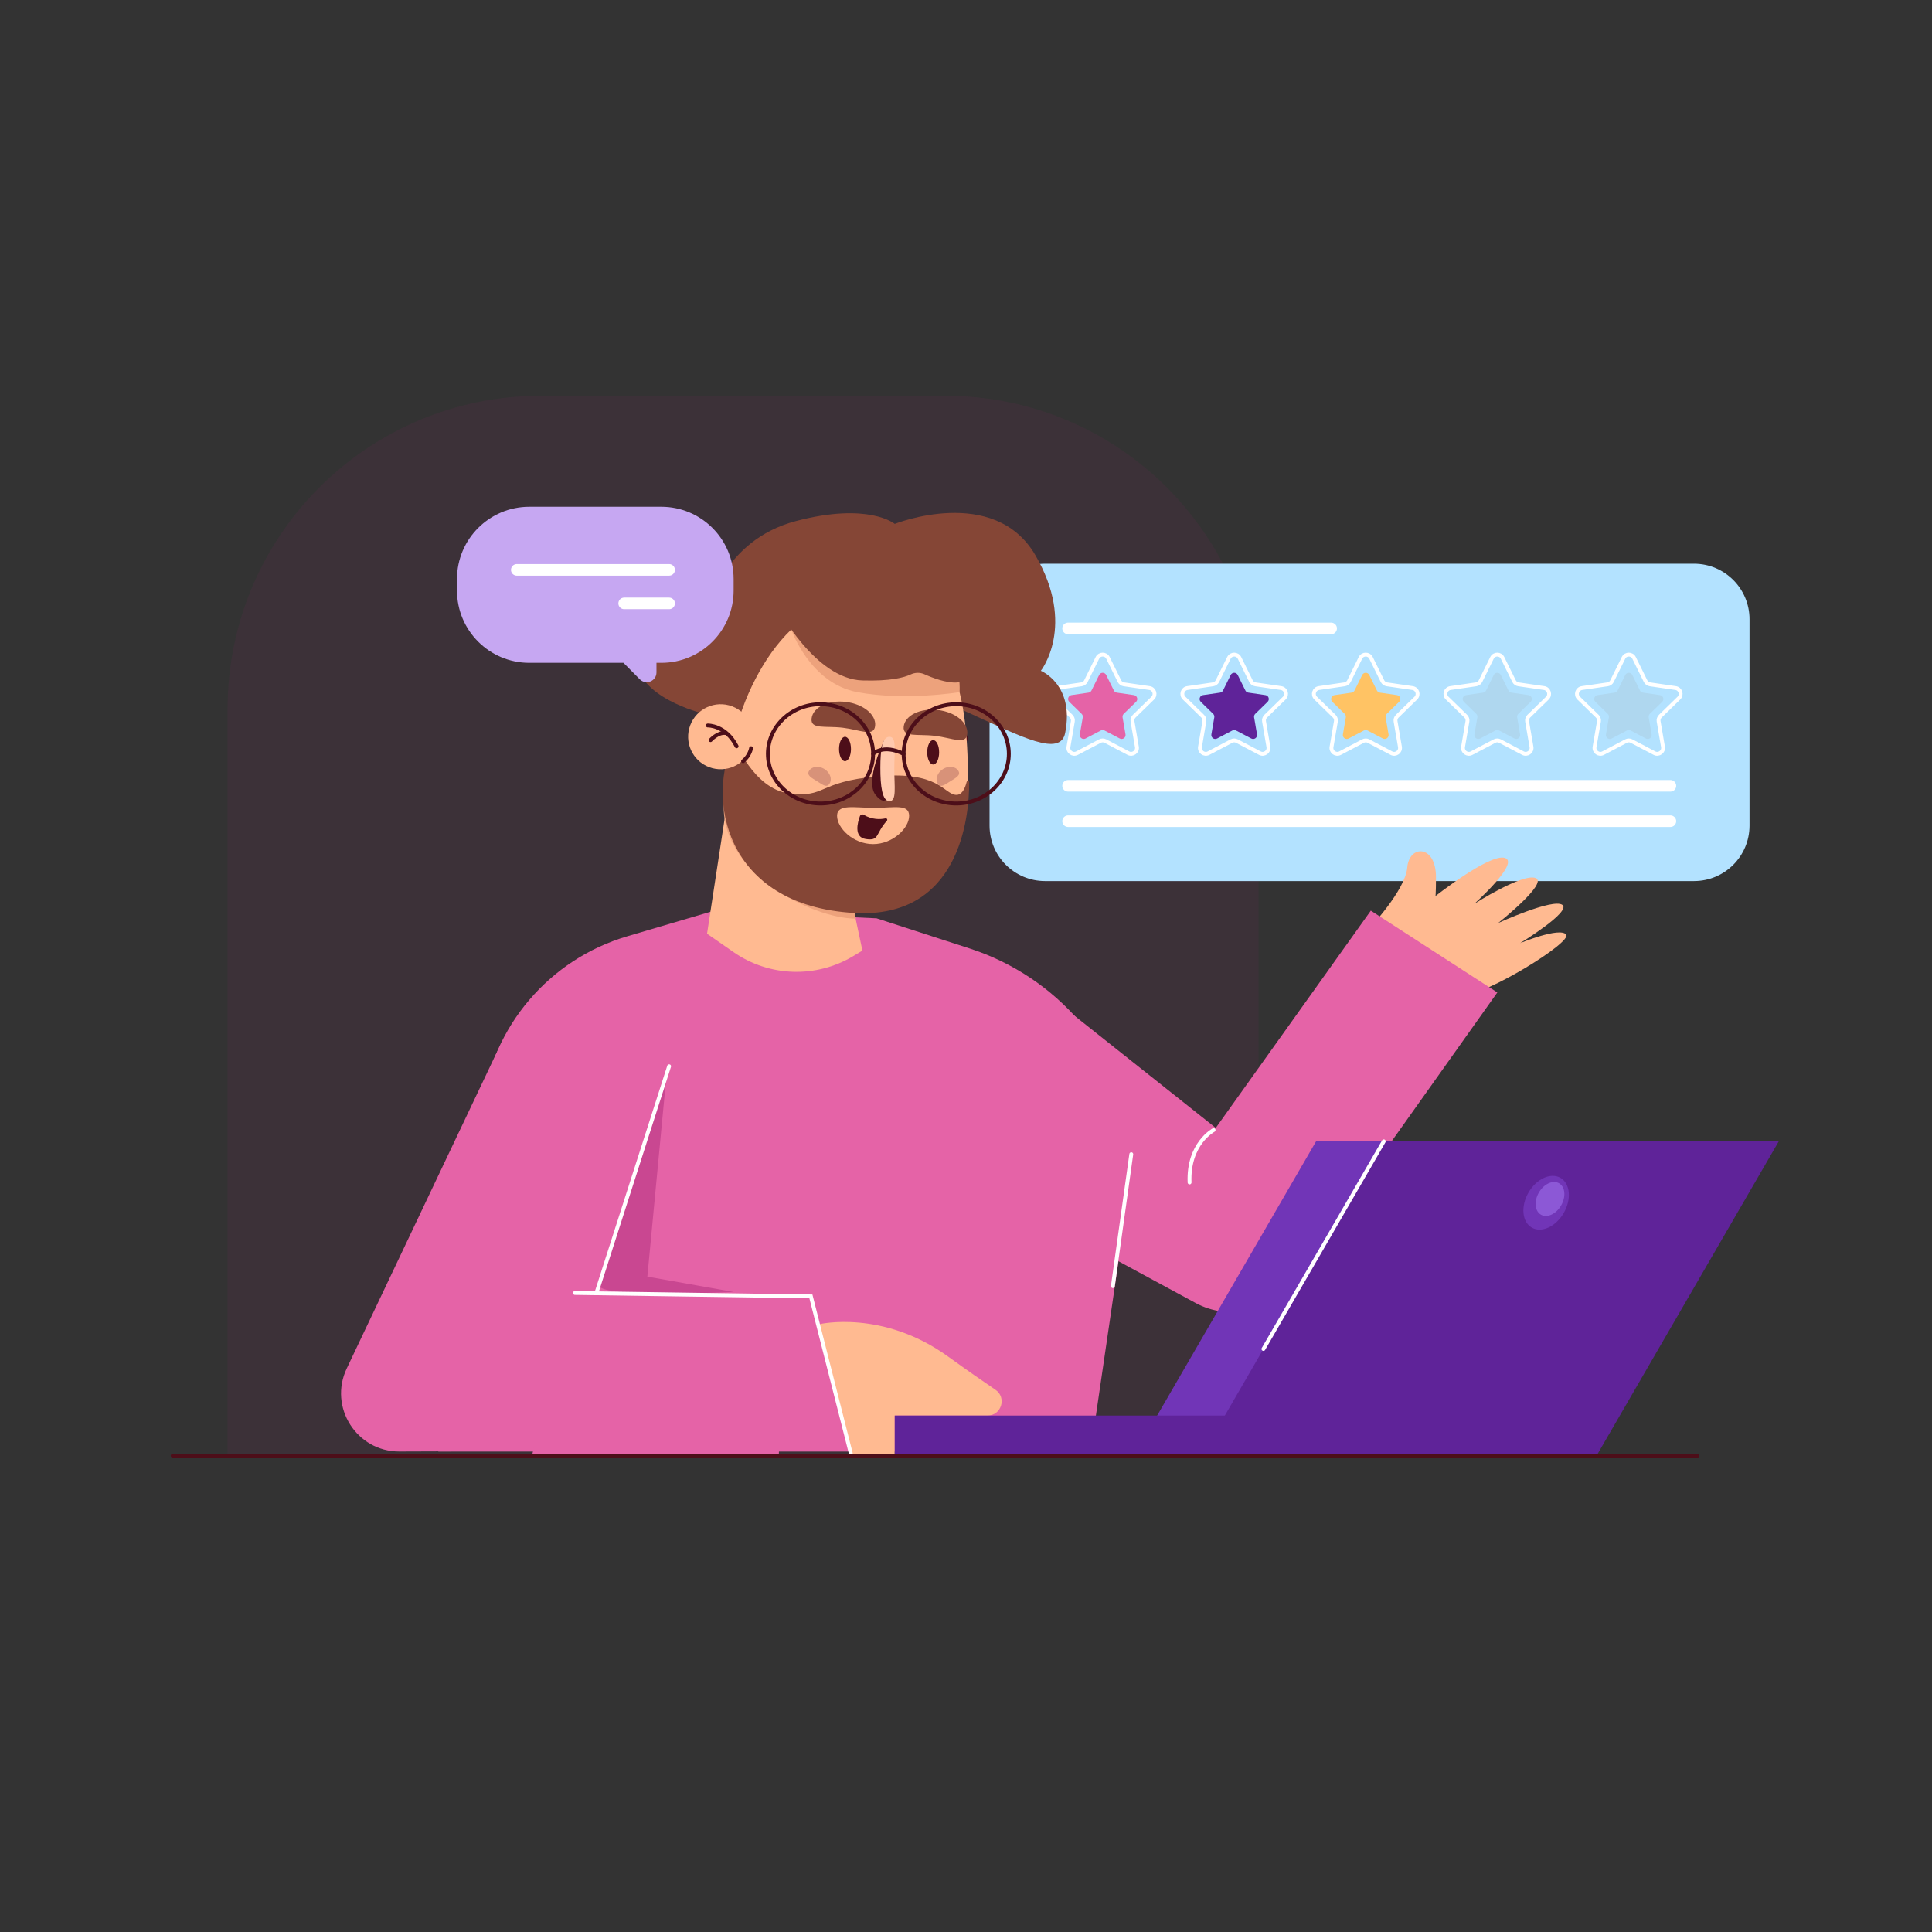 <?xml version="1.0" encoding="utf-8"?>
<!-- Generator: Adobe Illustrator 27.5.0, SVG Export Plug-In . SVG Version: 6.00 Build 0)  -->
<svg version="1.1" xmlns="http://www.w3.org/2000/svg" xmlns:xlink="http://www.w3.org/1999/xlink" x="0px" y="0px"
	 viewBox="0 0 500 500" style="enable-background:new 0 0 500 500;" xml:space="preserve">
<rect x="0" y="0" width="500" height="500" fill="#333333" stroke="none"/>
<g id="BACKGROUND">
</g>
<g id="OBJECTS">
	<g>
		<path style="opacity:0.1;fill:#932569;" d="M139.914,102.434h104.79c44.742,0,81.012,36.27,81.012,81.012v193.223H58.902V183.446
			C58.902,138.704,95.173,102.434,139.914,102.434z"/>
		<g>
			<g>
				<path style="fill:#B3E2FF;" d="M270.462,228.022h167.946c7.935,0,14.367-6.432,14.367-14.367v-53.398
					c0-7.935-6.432-14.367-14.367-14.367H270.462c-7.935,0-14.367,6.432-14.367,14.367v53.398
					C256.095,221.59,262.527,228.022,270.462,228.022z"/>
				<g>
					<path style="fill:none;stroke:#FFFFFF;stroke-linecap:round;stroke-miterlimit:10;" d="M286.74,170.262l2.965,6.008
						c0.222,0.451,0.652,0.763,1.149,0.835l6.63,0.963c1.252,0.182,1.752,1.721,0.846,2.604l-4.797,4.676
						c-0.36,0.351-0.524,0.856-0.439,1.351l1.133,6.603c0.214,1.247-1.095,2.198-2.215,1.609l-5.93-3.118
						c-0.445-0.234-0.976-0.234-1.421,0l-5.93,3.118c-1.12,0.589-2.429-0.362-2.215-1.609l1.133-6.603
						c0.085-0.495-0.079-1.001-0.439-1.351l-4.798-4.676c-0.906-0.883-0.406-2.422,0.846-2.604l6.63-0.963
						c0.497-0.072,0.927-0.385,1.149-0.835l2.965-6.008C284.562,169.128,286.18,169.128,286.74,170.262z"/>
					<path style="fill:#E563A7;" d="M286.284,174.686l1.977,4.007c0.148,0.3,0.435,0.509,0.767,0.557l4.421,0.642
						c0.835,0.121,1.169,1.148,0.564,1.737l-3.199,3.119c-0.24,0.234-0.349,0.571-0.293,0.901l0.755,4.404
						c0.143,0.832-0.73,1.466-1.477,1.073l-3.955-2.079c-0.297-0.156-0.651-0.156-0.948,0l-3.955,2.079
						c-0.747,0.393-1.62-0.242-1.477-1.073l0.755-4.404c0.057-0.33-0.053-0.667-0.293-0.901l-3.199-3.119
						c-0.604-0.589-0.271-1.615,0.564-1.737l4.422-0.642c0.332-0.048,0.618-0.256,0.767-0.557l1.977-4.007
						C284.831,173.929,285.91,173.929,286.284,174.686z"/>
					<path style="fill:none;stroke:#FFFFFF;stroke-linecap:round;stroke-miterlimit:10;" d="M320.779,170.262l2.965,6.008
						c0.222,0.451,0.652,0.763,1.149,0.835l6.63,0.963c1.252,0.182,1.752,1.721,0.846,2.604l-4.798,4.676
						c-0.36,0.351-0.524,0.856-0.439,1.351l1.133,6.603c0.214,1.247-1.095,2.198-2.215,1.609l-5.93-3.118
						c-0.445-0.234-0.976-0.234-1.421,0l-5.93,3.118c-1.12,0.589-2.429-0.362-2.215-1.609l1.133-6.603
						c0.085-0.495-0.079-1.001-0.439-1.351l-4.798-4.676c-0.906-0.883-0.406-2.422,0.846-2.604l6.63-0.963
						c0.497-0.072,0.927-0.385,1.149-0.835l2.965-6.008C318.602,169.128,320.219,169.128,320.779,170.262z"/>
					<path style="fill:#5F2399;" d="M320.323,174.686l1.977,4.007c0.148,0.3,0.435,0.509,0.767,0.557l4.422,0.642
						c0.835,0.121,1.168,1.148,0.564,1.737l-3.199,3.119c-0.24,0.234-0.349,0.571-0.293,0.901l0.755,4.404
						c0.143,0.832-0.73,1.466-1.477,1.073l-3.955-2.079c-0.297-0.156-0.651-0.156-0.947,0l-3.955,2.079
						c-0.747,0.393-1.62-0.242-1.477-1.073l0.755-4.404c0.057-0.33-0.053-0.667-0.293-0.901l-3.199-3.119
						c-0.604-0.589-0.271-1.615,0.564-1.737l4.422-0.642c0.332-0.048,0.618-0.256,0.767-0.557l1.977-4.007
						C318.871,173.929,319.95,173.929,320.323,174.686z"/>
					<path style="fill:none;stroke:#FFFFFF;stroke-linecap:round;stroke-miterlimit:10;" d="M354.819,170.262l2.965,6.008
						c0.222,0.451,0.652,0.763,1.149,0.835l6.63,0.963c1.252,0.182,1.752,1.721,0.846,2.604l-4.797,4.676
						c-0.36,0.351-0.524,0.856-0.439,1.351l1.133,6.603c0.214,1.247-1.095,2.198-2.215,1.609l-5.93-3.118
						c-0.445-0.234-0.976-0.234-1.421,0l-5.93,3.118c-1.12,0.589-2.429-0.362-2.215-1.609l1.133-6.603
						c0.085-0.495-0.079-1.001-0.439-1.351l-4.798-4.676c-0.906-0.883-0.406-2.422,0.846-2.604l6.63-0.963
						c0.497-0.072,0.927-0.385,1.149-0.835l2.965-6.008C352.641,169.128,354.259,169.128,354.819,170.262z"/>
					<path style="fill:#FFC364;" d="M354.363,174.686l1.977,4.007c0.148,0.3,0.435,0.509,0.767,0.557l4.422,0.642
						c0.835,0.121,1.168,1.148,0.564,1.737l-3.2,3.119c-0.24,0.234-0.349,0.571-0.293,0.901l0.755,4.404
						c0.143,0.832-0.73,1.466-1.477,1.073l-3.955-2.079c-0.297-0.156-0.651-0.156-0.948,0l-3.955,2.079
						c-0.747,0.393-1.62-0.242-1.477-1.073l0.755-4.404c0.057-0.33-0.053-0.667-0.293-0.901l-3.199-3.119
						c-0.604-0.589-0.271-1.615,0.564-1.737l4.422-0.642c0.332-0.048,0.618-0.256,0.766-0.557l1.977-4.007
						C352.911,173.929,353.99,173.929,354.363,174.686z"/>
					<path style="fill:none;stroke:#FFFFFF;stroke-linecap:round;stroke-miterlimit:10;" d="M388.859,170.262l2.965,6.008
						c0.222,0.451,0.652,0.763,1.149,0.835l6.63,0.963c1.252,0.182,1.752,1.721,0.846,2.604l-4.797,4.676
						c-0.36,0.351-0.524,0.856-0.439,1.351l1.133,6.603c0.214,1.247-1.095,2.198-2.215,1.609l-5.93-3.118
						c-0.445-0.234-0.976-0.234-1.421,0l-5.93,3.118c-1.12,0.589-2.429-0.362-2.215-1.609l1.133-6.603
						c0.085-0.495-0.079-1.001-0.439-1.351l-4.798-4.676c-0.906-0.883-0.406-2.422,0.846-2.604l6.63-0.963
						c0.497-0.072,0.927-0.385,1.149-0.835l2.965-6.008C386.681,169.128,388.299,169.128,388.859,170.262z"/>
					<path style="fill:#AFD7EF;" d="M388.403,174.686l1.977,4.007c0.148,0.3,0.435,0.509,0.767,0.557l4.422,0.642
						c0.835,0.121,1.169,1.148,0.564,1.737l-3.199,3.119c-0.24,0.234-0.349,0.571-0.293,0.901l0.755,4.404
						c0.143,0.832-0.73,1.466-1.477,1.073l-3.955-2.079c-0.297-0.156-0.651-0.156-0.948,0l-3.955,2.079
						c-0.747,0.393-1.62-0.242-1.477-1.073l0.755-4.404c0.057-0.33-0.053-0.667-0.293-0.901l-3.199-3.119
						c-0.604-0.589-0.271-1.615,0.564-1.737l4.422-0.642c0.332-0.048,0.618-0.256,0.767-0.557l1.977-4.007
						C386.95,173.929,388.029,173.929,388.403,174.686z"/>
					<path style="fill:none;stroke:#FFFFFF;stroke-linecap:round;stroke-miterlimit:10;" d="M422.898,170.262l2.965,6.008
						c0.222,0.451,0.652,0.763,1.149,0.835l6.63,0.963c1.252,0.182,1.752,1.721,0.846,2.604l-4.798,4.676
						c-0.36,0.351-0.524,0.856-0.439,1.351l1.133,6.603c0.214,1.247-1.095,2.198-2.215,1.609l-5.93-3.118
						c-0.445-0.234-0.976-0.234-1.421,0l-5.93,3.118c-1.12,0.589-2.429-0.362-2.215-1.609l1.133-6.603
						c0.085-0.495-0.079-1.001-0.439-1.351l-4.798-4.676c-0.906-0.883-0.406-2.422,0.846-2.604l6.63-0.963
						c0.497-0.072,0.927-0.385,1.149-0.835l2.965-6.008C420.72,169.128,422.338,169.128,422.898,170.262z"/>
					<path style="fill:#AFD7EF;" d="M422.442,174.686l1.977,4.007c0.148,0.3,0.435,0.509,0.767,0.557l4.422,0.642
						c0.835,0.121,1.168,1.148,0.564,1.737l-3.199,3.119c-0.24,0.234-0.349,0.571-0.293,0.901l0.755,4.404
						c0.143,0.832-0.73,1.466-1.477,1.073l-3.955-2.079c-0.297-0.156-0.651-0.156-0.947,0l-3.955,2.079
						c-0.747,0.393-1.62-0.242-1.477-1.073l0.755-4.404c0.057-0.33-0.053-0.667-0.293-0.901l-3.199-3.119
						c-0.604-0.589-0.271-1.615,0.564-1.737l4.422-0.642c0.332-0.048,0.618-0.256,0.767-0.557l1.977-4.007
						C420.99,173.929,422.069,173.929,422.442,174.686z"/>
				</g>
				
					<line style="fill:none;stroke:#FFFFFF;stroke-width:3;stroke-linecap:round;stroke-miterlimit:10;" x1="276.42" y1="162.631" x2="344.499" y2="162.631"/>
				
					<line style="fill:none;stroke:#FFFFFF;stroke-width:3;stroke-linecap:round;stroke-miterlimit:10;" x1="276.42" y1="203.367" x2="432.298" y2="203.367"/>
				
					<line style="fill:none;stroke:#FFFFFF;stroke-width:3;stroke-linecap:round;stroke-miterlimit:10;" x1="276.42" y1="212.522" x2="432.298" y2="212.522"/>
			</g>
			<g>
				<g>
					<g>
						<path style="fill:#FFBA91;" d="M354.29,240.361c0,0,9.412-9.908,9.908-15.853c0.495-5.945,7.431-5.945,7.431,2.477
							c0,8.422-0.495,5.202-0.495,5.202s14.366-11.394,18.329-10.156c3.963,1.238-7.926,11.889-7.926,11.889
							s12.385-7.926,15.853-6.688c3.468,1.239-9.66,11.642-9.66,11.642s14.119-6.44,16.596-4.706
							c2.477,1.734-10.899,9.908-10.899,9.908s10.155-4.211,11.889-2.229c1.734,1.982-21.256,15.967-26.008,15.357L354.29,240.361z"
							/>
						<path style="fill:#E563A7;" d="M270.757,257.064l43.882,34.838l40.127-56.227l32.742,21.168l-52.913,74.513
							c-5.706,8.035-16.511,10.549-25.178,5.858l-33.575-18.174L270.757,257.064z"/>
						<g>
							<path style="fill:#854636;" d="M180.924,184.372c0,0-19.914-5.299-15.28-16.767c4.634-11.468,17.519-9.805,17.519-9.805
								s3.867-17.941,22.758-22.931c18.891-4.99,25.637,0.713,25.637,0.713s25.69-10.218,36.383,8.079
								c10.693,18.297,1.426,29.941,1.426,29.941s8.792,3.528,6.297,16.081c-2.495,12.553-39.683-20.833-72-16.319l-5.465,12.142
								l-11.3,2.097L180.924,184.372z"/>
							<path style="fill:none;stroke:#4D0E19;stroke-width:2;stroke-linecap:round;stroke-miterlimit:10;" d="M249.481,191.166
								c0,0-9.131-25.038-22.976-27.983"/>
							<path style="fill:#E563A7;" d="M184.717,235.719l-22.365,6.588c-20.209,5.952-34.978,23.303-37.627,44.203l-11.299,89.16
								h168.823l11.754-80.204c-3.881-23.404-20.489-42.691-43.058-50.002l-24.089-7.803L184.717,235.719z"/>
							<path style="fill:#FFBA91;" d="M212.098,342.691c0,0,16.329-3.827,33.215,8.349c5.032,3.629,9.09,6.454,12.307,8.633
								c2.982,2.02,1.546,6.675-2.056,6.675h-24.007v10.397h-11.39L212.098,342.691z"/>
							<path style="fill:#C94791;" d="M172.341,279.814l-4.804,50.579l22.322,3.956c0,0-34.755,1.695-34.755-1.695L172.341,279.814z
								"/>
							<g>
								<g>
									<path style="fill:#FFBA91;" d="M188.188,207.626l-5.202,34.021l6.865,4.766c9.25,6.422,21.412,6.806,31.049,0.979
										l2.293-1.387l-8.857-41.472L188.188,207.626z"/>
									<path style="fill:#EDA27C;" d="M221.498,237.743c-11.387,0-35.691-12.106-34.141-30.594l29.707,6.872L221.498,237.743z"/>
								</g>
								<path style="fill:#FFBA91;" d="M250.514,202.904c0,19.694-11.569,30.337-28.716,30.337
									c-17.147,0-33.377-10.643-33.377-30.337c0-19.694,13.9-46.745,31.047-46.745
									C248.766,156.159,250.514,183.21,250.514,202.904z"/>
								<path style="fill:#D89279;" d="M244.048,199.024c-1.463,0.915-2.057,2.602-1.327,3.769c0.73,1.166,1.716,0.342,3.179-0.573
									c1.463-0.915,2.848-1.574,2.118-2.741C247.288,198.313,245.51,198.109,244.048,199.024z"/>
								<path style="fill:#854636;" d="M190.113,191.66c0,0,4.915,12.444,13.96,13.646c9.86,1.311,7.215-2.98,23.058-4.392
									c15.842-1.412,17.057,4.48,20.194,4.794c1.573,0.157,2.404-1.57,2.842-3.332c0.095-0.382,0.652-0.327,0.654,0.067
									c0.043,9.201-2.538,35.354-29.705,33.837C187.392,234.398,182.591,206.151,190.113,191.66z"/>
								<g>
									<path style="fill:#4D0E19;" d="M228.862,191.551c0,0-5.201,10.544-2.249,14.199c2.952,3.655,3.655-0.703,3.655-0.703
										L228.862,191.551z"/>
									<path style="fill:#FFC9AE;" d="M231.445,199.013c0,4.6,0.667,8.329-1.249,8.329s-2.36-4.007-2.36-8.607
										s0.443-8.052,2.36-8.052S231.445,194.413,231.445,199.013z"/>
								</g>
								<path style="fill:#FFBA91;" d="M235.283,211.137c0,3.158-4.175,7.318-9.325,7.318c-5.15,0-9.325-4.161-9.325-7.318
									c0-3.157,4.503-2.062,9.654-2.062C231.436,209.075,235.283,207.98,235.283,211.137z"/>
								<path style="fill:#4D0E19;" d="M229.171,211.793c-1.342,0.288-3.463,0.387-5.655-0.932c-0.359-0.216-0.826-0.041-0.97,0.352
									c-0.61,1.662-1.621,5.421,1.48,5.921c3.625,0.585,2.479-1.375,5.501-4.725C229.771,212.137,229.527,211.716,229.171,211.793
									z"/>
								<g>
									<g>
										<path style="fill:#FFBA91;" d="M178.63,187.702c-1.637,4.348,0.56,9.201,4.908,10.838c4.348,1.637,9.2-0.561,10.838-4.908
											c1.637-4.348-0.561-9.2-4.909-10.838C185.119,181.156,180.267,183.354,178.63,187.702z"/>
										<g>
											<path style="fill:none;stroke:#4D0E19;stroke-linecap:round;stroke-miterlimit:10;" d="M183.163,187.753
												c0,0,4.656-0.149,7.47,5.386"/>
											<path style="fill:none;stroke:#4D0E19;stroke-linecap:round;stroke-miterlimit:10;" d="M183.891,191.546
												c0,0,1.86-2.059,3.808-1.848"/>
										</g>
									</g>
									<path style="fill:none;stroke:#4D0E19;stroke-linecap:round;stroke-miterlimit:10;" d="M194.376,193.631
										c0,0-0.289,1.898-2.067,3.362"/>
								</g>
								<path style="fill:none;stroke:#4D0E19;stroke-linecap:round;stroke-miterlimit:10;" d="M228.957,166.105"/>
								<path style="fill:none;stroke:#4D0E19;stroke-linecap:round;stroke-miterlimit:10;" d="M261.76,167.605"/>
								<path style="fill:#854636;" d="M250.318,189.982c-0.345,2.905-3.849,0.988-8.388,0.449c-4.539-0.539-8.395,0.505-8.05-2.4
									c0.345-2.905,4.304-4.823,8.843-4.285C247.263,184.285,250.663,187.077,250.318,189.982z"/>
								<path style="fill:#854636;" d="M226.481,187.885c-0.345,2.905-3.849,0.988-8.388,0.449c-4.539-0.539-8.395,0.505-8.05-2.4
									c0.345-2.905,4.304-4.824,8.844-4.285C223.426,182.188,226.826,184.98,226.481,187.885z"/>
								<path style="fill:#D89279;" d="M213.364,199.024c1.463,0.915,2.057,2.602,1.327,3.769c-0.73,1.166-1.716,0.342-3.179-0.573
									c-1.463-0.915-2.848-1.574-2.118-2.741C210.124,198.313,211.901,198.109,213.364,199.024z"/>
							</g>
							<path style="fill:#EDA27C;" d="M204.791,162.92c0,0,4.728,13.89,17.098,16.206c12.369,2.317,26.444,0,26.444,0
								s1.148-13.995-10.34-14.97C226.505,163.183,204.791,162.92,204.791,162.92z"/>
							<path style="fill:#E563A7;" d="M141.916,375.519l-38.598,0.134c-11.045,0-18.321-11.508-13.586-21.486l38.499-81.113
								c6.411-13.508,21.227-20.882,35.868-17.852l0,0c7.178,1.485,13.155,7.024,10.627,13.905L141.916,375.519z"/>
							
								<line style="fill:none;stroke:#FFFFFF;stroke-linecap:round;stroke-miterlimit:10;" x1="173.168" y1="275.945" x2="154.285" y2="334.818"/>
							<polygon style="fill:#E563A7;" points="146.344,334.845 203.208,335.177 201.546,376.745 137.698,376.745 							"/>
							<polyline style="fill:none;stroke:#FFFFFF;stroke-linecap:round;stroke-miterlimit:10;" points="148.782,334.623 
								209.859,335.51 220.168,376.08 							"/>
							<path style="fill:#4D0E19;" d="M217.143,193.838c0,1.742,0.691,3.155,1.544,3.155c0.853,0,1.544-1.412,1.544-3.155
								c0-1.742-0.691-3.155-1.544-3.155C217.834,190.684,217.143,192.096,217.143,193.838z"/>
							<path style="fill:#4D0E19;" d="M239.96,194.7c0,1.742,0.691,3.155,1.544,3.155c0.853,0,1.544-1.412,1.544-3.155
								c0-1.742-0.691-3.155-1.544-3.155C240.651,191.546,239.96,192.958,239.96,194.7z"/>
							<g>
								
									<ellipse style="fill:none;stroke:#4D0E19;stroke-linecap:round;stroke-miterlimit:10;" cx="212.344" cy="195.099" rx="13.614" ry="12.848"/>
								
									<ellipse style="fill:none;stroke:#4D0E19;stroke-linecap:round;stroke-miterlimit:10;" cx="247.472" cy="195.099" rx="13.614" ry="12.848"/>
								<path style="fill:none;stroke:#4D0E19;stroke-linecap:round;stroke-miterlimit:10;" d="M225.958,195.099
									c0,0,2.572-2.64,7.901,0"/>
							</g>
							<path style="fill:#854636;" d="M201.406,157.563c0,0,9.593,18.178,21.787,18.535c7.181,0.21,10.751-0.734,12.473-1.546
								c1.135-0.535,2.434-0.569,3.58-0.056c4.316,1.933,13.719,5.172,12.062-4.22C249.168,158.156,226,143.186,201.406,157.563z"/>
						</g>
						
							<line style="fill:none;stroke:#FFFFFF;stroke-linecap:round;stroke-miterlimit:10;" x1="288.006" y1="332.849" x2="292.773" y2="298.708"/>
					</g>
					<path style="fill:none;stroke:#FFFFFF;stroke-linecap:round;stroke-miterlimit:10;" d="M314.079,292.462
						c0,0-6.64,3.492-6.22,13.559"/>
				</g>
			</g>
			<g>
				<polygon style="fill:#7135B7;" points="442.824,295.378 340.598,295.378 293.442,376.745 395.668,376.745 				"/>
				<polygon style="fill:#5F2399;" points="328.572,376.745 231.558,376.745 231.558,366.348 331.63,366.348 				"/>
				<polygon style="fill:#5F2399;" points="460.341,295.378 358.115,295.378 310.959,376.745 413.185,376.745 				"/>
				<path style="fill:#7135B7;" d="M395.573,308.632c-2.052,3.554-1.671,7.615,0.85,9.07c2.521,1.456,6.228-0.246,8.28-3.799
					c2.052-3.554,1.671-7.615-0.85-9.07C401.332,303.378,397.625,305.079,395.573,308.632z"/>
				<path style="fill:#8C58D6;" d="M398.255,308.632c-1.296,2.245-1.056,4.81,0.537,5.729c1.592,0.919,3.934-0.155,5.23-2.4
					c1.296-2.245,1.056-4.81-0.537-5.729C401.892,305.313,399.551,306.388,398.255,308.632z"/>
			</g>
			
				<line style="fill:none;stroke:#4D0E19;stroke-linecap:round;stroke-miterlimit:10;" x1="439.266" y1="376.745" x2="44.692" y2="376.745"/>
			
				<line style="fill:none;stroke:#FFFFFF;stroke-linecap:round;stroke-miterlimit:10;" x1="358.115" y1="295.378" x2="326.975" y2="349.11"/>
			<g>
				<path style="fill:#C6A7F2;" d="M171.153,131.15h-34.175c-10.331,0-18.707,8.375-18.707,18.707v2.975
					c0,10.331,8.375,18.707,18.707,18.707h24.377l4.219,4.258c1.588,1.603,4.32,0.478,4.32-1.778v-2.48h1.259
					c10.332,0,18.707-8.375,18.707-18.707v-2.975C189.86,139.525,181.485,131.15,171.153,131.15z"/>
				
					<line style="fill:none;stroke:#FFFFFF;stroke-width:3;stroke-linecap:round;stroke-miterlimit:10;" x1="133.743" y1="147.482" x2="173.168" y2="147.482"/>
				
					<line style="fill:none;stroke:#FFFFFF;stroke-width:3;stroke-linecap:round;stroke-miterlimit:10;" x1="161.536" y1="156.159" x2="173.168" y2="156.159"/>
			</g>
		</g>
	</g>
</g>
</svg>
